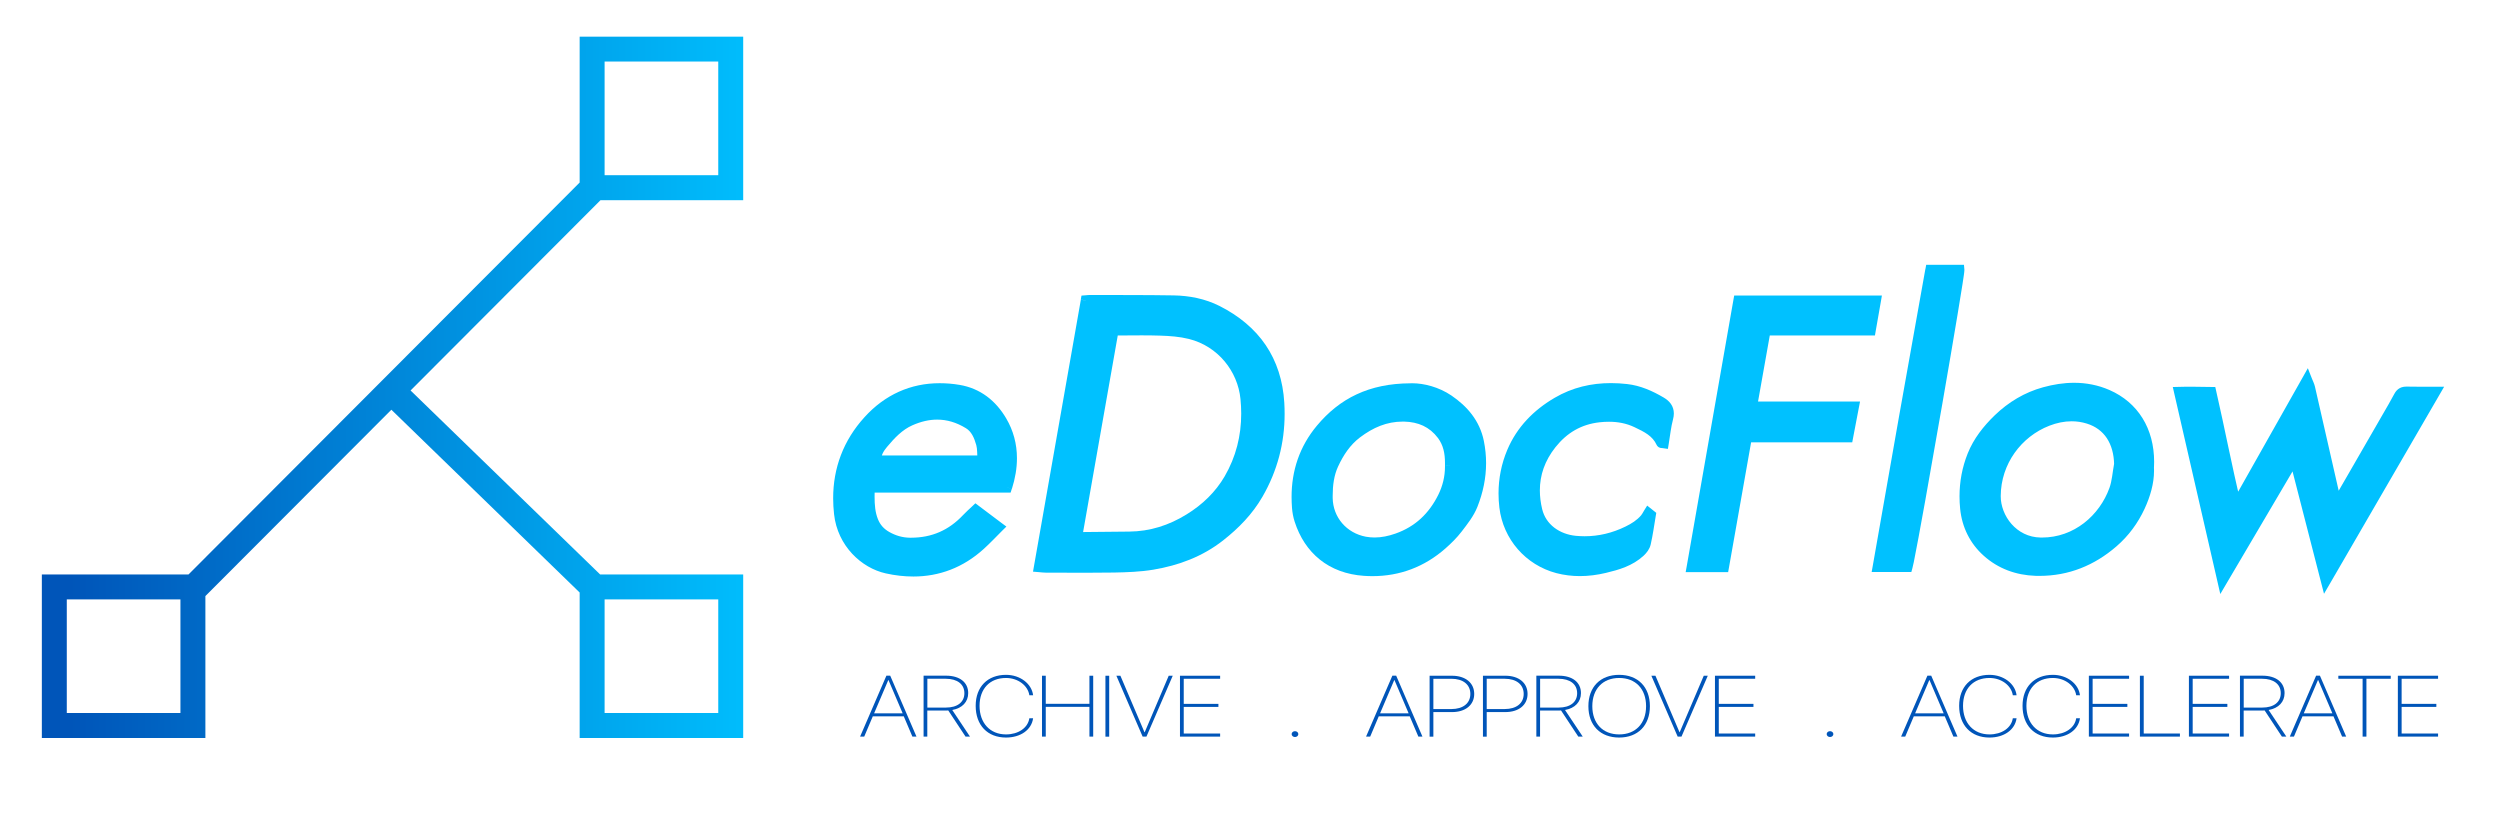 <svg width="478" height="158" viewBox="0 0 478 158" fill="none" xmlns="http://www.w3.org/2000/svg">
<path d="M207.63 57.48C207.98 57.45 208.18 57.42 208.38 57.42C213.71 57.44 219.05 57.42 224.38 57.5C227.27 57.55 230.13 58.11 232.71 59.41C239.95 63.07 244.06 68.91 244.55 77.1C244.92 83.29 243.62 89.11 240.51 94.49C238.67 97.67 236.14 100.26 233.26 102.53C229.46 105.52 225.06 107.15 220.36 107.94C217.95 108.35 215.46 108.43 213.01 108.47C208.65 108.55 204.29 108.5 199.93 108.49C199.53 108.49 199.14 108.43 198.67 108.39C201.66 91.39 204.64 74.48 207.63 57.47V57.48ZM212.88 63.14C210.54 76.44 208.24 89.47 205.93 102.56C206.35 102.63 206.59 102.72 206.84 102.72C209.87 102.7 212.89 102.66 215.92 102.63C220.08 102.59 223.87 101.37 227.4 99.19C230.56 97.24 233.19 94.72 235.02 91.56C237.76 86.84 238.71 81.64 238.17 76.18C237.61 70.5 233.57 65.34 227.57 63.83C225.65 63.35 223.72 63.22 221.79 63.16C218.88 63.06 215.97 63.13 212.89 63.13L212.88 63.14Z" fill="#00C1FF"/>
<path d="M207.63 57.48L207.71 58.48C208.09 58.45 208.29 58.42 208.38 58.42H208.4V57.47L208.29 58.42H208.4L208.39 57.47L208.3 58.42H208.35H208.4C213.74 58.44 219.07 58.42 224.38 58.5C227.16 58.55 229.86 59.08 232.27 60.3C235.77 62.07 238.46 64.33 240.34 67.11C242.23 69.89 243.32 73.21 243.56 77.15C243.6 77.81 243.62 78.47 243.62 79.13C243.62 84.4 242.33 89.35 239.65 93.98C237.89 97.02 235.46 99.52 232.64 101.74C229 104.61 224.77 106.18 220.19 106.95C217.87 107.34 215.43 107.43 212.99 107.47C211.2 107.5 209.41 107.51 207.62 107.51C205.06 107.51 202.5 107.49 199.94 107.49C199.65 107.49 199.27 107.44 198.76 107.39L198.68 108.39L199.66 108.56C202.65 91.56 205.63 74.65 208.62 57.64L207.64 57.47L206.66 57.3C203.67 74.31 200.69 91.22 197.7 108.22L197.51 109.3L198.6 109.39C199.03 109.42 199.44 109.49 199.94 109.49C202.5 109.49 205.06 109.51 207.62 109.51C209.42 109.51 211.23 109.5 213.03 109.47C215.49 109.42 218.03 109.34 220.53 108.92C225.35 108.11 229.92 106.43 233.88 103.31C236.83 100.99 239.46 98.31 241.38 94.98C244.23 90.05 245.62 84.72 245.62 79.13C245.62 78.43 245.6 77.73 245.56 77.03C245.31 72.78 244.1 69.08 242 65.98C239.9 62.88 236.91 60.39 233.17 58.5C230.43 57.12 227.42 56.53 224.41 56.48C219.06 56.39 213.73 56.42 208.4 56.4V57.4L208.49 56.4H208.39H208.37V57.28L208.38 56.4H208.37V57.28L208.38 56.4C208.07 56.4 207.87 56.44 207.55 56.46L206.78 56.52L206.65 57.28L207.63 57.45V57.48ZM212.88 63.14L211.9 62.97C209.56 76.27 207.26 89.3 204.95 102.39L204.78 103.37L205.76 103.54C205.94 103.57 206.08 103.61 206.25 103.64C206.41 103.67 206.6 103.71 206.84 103.71H206.87L206.85 102.74L206.67 103.7C206.8 103.72 206.87 103.72 206.87 103.72L206.85 102.75L206.67 103.71L206.76 103.73H206.86C209.89 103.71 212.92 103.67 215.94 103.64C220.29 103.6 224.28 102.31 227.94 100.05C231.21 98.03 233.98 95.39 235.9 92.07C238.24 88.03 239.33 83.64 239.33 79.08C239.33 78.09 239.28 77.1 239.18 76.09C238.58 70.01 234.26 64.49 227.83 62.87C225.79 62.36 223.79 62.24 221.84 62.17C220.65 62.13 219.46 62.12 218.27 62.12C216.51 62.12 214.73 62.15 212.9 62.15H212.06L211.91 62.98L212.89 63.15V64.15C214.74 64.15 216.51 64.12 218.26 64.12C219.44 64.12 220.6 64.13 221.76 64.17C223.67 64.23 225.52 64.36 227.33 64.81C232.9 66.21 236.66 71.01 237.18 76.29C237.27 77.23 237.32 78.16 237.32 79.08C237.32 83.33 236.32 87.34 234.16 91.07C232.42 94.06 229.92 96.48 226.88 98.35C223.48 100.45 219.88 101.6 215.91 101.64C212.88 101.67 209.86 101.7 206.83 101.73V102.73L207.02 101.75L206.83 101.73H206.8L206.82 102.66V101.73H206.8L206.82 102.66V101.73C206.82 101.73 206.76 101.73 206.64 101.7C206.52 101.67 206.33 101.63 206.1 101.59L205.93 102.57L206.91 102.74C209.22 89.65 211.52 76.62 213.86 63.32L212.88 63.15V63.14Z" fill="#00C1FF"/>
<path d="M446.85 96.371C447.98 94.421 448.96 92.711 449.95 91.001C452.09 87.281 454.24 83.571 456.38 79.851C457.17 78.481 457.97 77.111 458.72 75.711C459.06 75.081 459.53 74.891 460.22 74.901C461.89 74.941 463.57 74.911 465.59 74.911C458.56 87.041 451.69 98.871 444.72 110.891C442.69 103.001 440.74 95.411 438.71 87.521C434.07 95.391 429.57 103.021 424.94 110.891C422.17 98.831 419.46 87.001 416.69 74.951C418.75 74.901 420.7 74.931 422.77 74.961C424.4 82.111 425.75 89.251 427.47 96.311C427.58 96.311 427.68 96.311 427.79 96.311C432.19 88.511 436.59 80.711 441.11 72.711C441.34 73.291 441.55 73.681 441.65 74.091C443.2 80.871 444.74 87.651 446.29 94.431C446.42 95.011 446.63 95.571 446.87 96.361L446.85 96.371Z" fill="#00C1FF"/>
<path d="M446.85 96.37L447.72 96.87C448.85 94.92 449.83 93.21 450.82 91.5C452.96 87.78 455.11 84.07 457.25 80.35C458.04 78.98 458.84 77.6 459.6 76.18C459.7 76 459.75 75.98 459.78 75.96C459.82 75.94 459.91 75.9 460.14 75.9H460.19C460.91 75.92 461.63 75.92 462.38 75.92C463.38 75.92 464.43 75.92 465.59 75.92V74.92L464.73 74.42C457.7 86.55 450.83 98.38 443.86 110.4L444.72 110.9L445.69 110.65C443.66 102.76 441.71 95.17 439.68 87.28L439.08 84.94L437.85 87.02C433.21 94.89 428.71 102.52 424.08 110.39L424.94 110.9L425.91 110.68C423.14 98.62 420.43 86.79 417.66 74.74L416.69 74.96L416.71 75.96C417.5 75.94 418.28 75.93 419.06 75.93C420.28 75.93 421.49 75.95 422.75 75.97L422.77 74.97L421.8 75.19C423.43 82.31 424.77 89.46 426.5 96.55L426.68 97.3L427.45 97.32C427.56 97.32 427.66 97.32 427.77 97.32H428.37L428.66 96.81C433.06 89.01 437.46 81.21 441.98 73.21L441.11 72.72L440.18 73.09C440.44 73.73 440.63 74.11 440.67 74.33C442.22 81.11 443.76 87.89 445.31 94.67C445.47 95.34 445.68 95.91 445.91 96.67L446.58 98.87L447.73 96.88L446.86 96.38L447.82 96.09C447.57 95.27 447.36 94.72 447.25 94.23C445.7 87.45 444.16 80.67 442.61 73.89C442.46 73.28 442.23 72.89 442.03 72.36L441.26 70.4L440.23 72.23C435.71 80.23 431.31 88.03 426.91 95.83L427.78 96.32L427.8 95.32C427.69 95.32 427.59 95.32 427.48 95.32L427.46 96.32L428.43 96.08C426.72 89.06 425.38 81.92 423.73 74.75L423.56 73.99H422.78C421.52 73.96 420.3 73.94 419.06 73.94C418.27 73.94 417.47 73.94 416.66 73.97L415.44 74L415.71 75.19C418.48 87.25 421.19 99.07 423.96 111.13L424.52 113.58L425.79 111.42C430.42 103.56 434.92 95.93 439.56 88.05L438.7 87.54L437.73 87.79C439.76 95.68 441.71 103.27 443.74 111.16L444.35 113.53L445.58 111.42C452.55 99.4 459.42 87.57 466.45 75.44L467.32 73.94H465.58C464.41 73.94 463.37 73.94 462.37 73.94C461.63 73.94 460.93 73.94 460.23 73.92H460.13C459.71 73.92 459.25 73.98 458.83 74.21C458.4 74.44 458.06 74.82 457.83 75.25C457.09 76.63 456.3 77.99 455.5 79.37C453.36 83.09 451.22 86.8 449.07 90.52C448.09 92.23 447.1 93.93 445.97 95.88L446.84 96.38L446.85 96.37Z" fill="#00C1FF"/>
<path d="M192.53 93.171H166.27C166.24 95.461 166.13 97.581 166.96 99.641C167.48 100.931 168.35 101.891 169.55 102.571C170.91 103.351 172.4 103.771 173.95 103.801C178.27 103.871 181.93 102.321 184.89 99.151C185.41 98.601 185.99 98.101 186.59 97.521C188.04 98.611 189.41 99.631 190.91 100.771C189.69 101.981 188.62 103.121 187.46 104.181C182.31 108.871 176.19 110.111 169.57 108.641C165.34 107.711 161.09 103.821 160.47 98.181C159.73 91.441 161.52 85.411 166.03 80.441C170.61 75.391 176.54 73.451 183.31 74.571C186.95 75.181 189.67 77.351 191.52 80.491C193.7 84.211 194.01 88.471 192.52 93.171H192.53ZM167.46 88.111H187.9C187.81 86.941 187.9 85.841 187.62 84.851C187.21 83.381 186.59 81.901 185.21 81.041C181.62 78.841 177.9 78.711 174.06 80.411C171.87 81.381 170.31 83.071 168.83 84.831C168.09 85.711 167.45 86.741 167.46 88.111Z" fill="#00C1FF"/>
<path d="M192.531 93.17V92.17C183.801 92.17 175.101 92.17 166.271 92.17H165.281V93.16C165.261 93.76 165.251 94.35 165.251 94.95C165.251 96.61 165.351 98.31 166.031 100.01C166.621 101.5 167.691 102.67 169.061 103.44C170.561 104.29 172.221 104.77 173.941 104.8C174.041 104.8 174.141 104.8 174.241 104.8C178.691 104.81 182.571 103.12 185.631 99.83C186.101 99.33 186.661 98.84 187.291 98.24L186.601 97.52L186.001 98.32C187.451 99.41 188.821 100.43 190.321 101.57L190.921 100.77L190.221 100.06C188.981 101.29 187.921 102.42 186.801 103.44C183.161 106.75 179.111 108.22 174.661 108.22C173.091 108.22 171.461 108.03 169.801 107.66C167.901 107.24 165.951 106.14 164.411 104.49C162.881 102.84 161.761 100.66 161.481 98.07C161.381 97.12 161.321 96.2 161.321 95.28C161.321 89.93 163.091 85.19 166.781 81.11C170.361 77.18 174.691 75.27 179.681 75.26C180.801 75.26 181.961 75.36 183.151 75.56C184.821 75.84 186.251 76.47 187.501 77.39C188.741 78.31 189.801 79.53 190.661 81.01C191.861 83.05 192.441 85.24 192.441 87.62C192.441 89.28 192.151 91.03 191.571 92.88L192.521 93.18L193.471 93.48C194.111 91.46 194.441 89.51 194.441 87.61C194.441 84.9 193.761 82.33 192.381 79.99C191.401 78.32 190.171 76.88 188.681 75.78C187.191 74.68 185.441 73.92 183.471 73.59C182.181 73.37 180.911 73.27 179.671 73.27C174.141 73.26 169.181 75.46 165.281 79.78C161.261 84.2 159.291 89.5 159.301 95.3C159.301 96.29 159.361 97.29 159.471 98.3C159.801 101.34 161.121 103.93 162.931 105.87C164.741 107.81 167.021 109.11 169.351 109.63C171.141 110.03 172.911 110.23 174.641 110.23C179.541 110.23 184.151 108.55 188.121 104.93C189.321 103.84 190.401 102.69 191.601 101.49L192.421 100.68L191.491 99.99C189.981 98.86 188.621 97.83 187.171 96.74L186.491 96.23L185.881 96.81C185.301 97.36 184.711 97.87 184.141 98.48C181.401 101.39 178.161 102.8 174.211 102.81C174.121 102.81 174.031 102.81 173.941 102.81C172.561 102.79 171.251 102.41 170.021 101.71C168.991 101.12 168.301 100.36 167.861 99.27C167.331 97.95 167.221 96.54 167.221 94.96C167.221 94.39 167.231 93.8 167.241 93.19H166.241V94.18H193.231L193.451 93.48L192.501 93.18L192.531 93.17ZM167.461 88.11V89.11H188.981L188.901 88.04C188.811 86.97 188.931 85.82 188.591 84.58C188.371 83.81 188.091 82.99 187.651 82.22C187.211 81.45 186.601 80.72 185.731 80.19C183.631 78.9 181.421 78.25 179.181 78.25C177.341 78.25 175.491 78.68 173.651 79.5C171.221 80.58 169.561 82.41 168.061 84.19C167.661 84.66 167.261 85.21 166.961 85.85C166.661 86.49 166.451 87.25 166.451 88.08V88.13L166.481 89.1H167.451V88.1L168.451 88.07C168.451 87.55 168.571 87.11 168.771 86.68C168.971 86.26 169.261 85.85 169.591 85.46C171.051 83.72 172.511 82.17 174.461 81.31C176.091 80.59 177.661 80.23 179.181 80.23C181.041 80.23 182.851 80.75 184.681 81.87C185.211 82.19 185.591 82.63 185.911 83.18C186.231 83.73 186.461 84.39 186.661 85.09C186.881 85.84 186.821 86.89 186.901 88.15L187.901 88.08V87.08C180.991 87.08 174.301 87.08 167.461 87.08V88.08V88.11Z" fill="#00C1FF"/>
<path d="M354.47 77.77C354.07 79.84 353.73 81.64 353.36 83.57H334.02C332.55 91.91 331.1 100.09 329.63 108.39H323.53C326.5 91.42 329.47 74.49 332.45 57.5H358.66C358.32 59.46 358 61.3 357.67 63.14H337.57C336.71 68 335.85 72.81 334.97 77.77H354.45H354.47Z" fill="#00C1FF"/>
<path d="M354.47 77.77L353.49 77.58C353.09 79.65 352.75 81.45 352.38 83.38L353.36 83.57V82.57C346.87 82.57 340.49 82.57 334.02 82.57H333.18L333.03 83.4C331.56 91.74 330.11 99.92 328.64 108.22L329.62 108.39V107.39C327.67 107.39 325.7 107.39 323.52 107.39V108.39L324.5 108.56C327.47 91.59 330.44 74.66 333.42 57.67L332.44 57.5V58.5H358.65V57.5L357.66 57.33C357.32 59.29 357 61.13 356.67 62.97L357.66 63.14V62.14C350.88 62.14 344.28 62.14 337.56 62.14H336.72L336.57 62.97C335.71 67.83 334.85 72.64 333.97 77.6L333.76 78.77H354.43V77.77V76.77C347.81 76.77 341.42 76.77 334.95 76.77V77.77L335.93 77.94C336.81 72.98 337.67 68.17 338.53 63.31L337.55 63.14V64.14H358.49L358.63 63.31C358.95 61.46 359.27 59.62 359.62 57.67L359.82 56.5H358.63C349.84 56.5 341.2 56.5 332.42 56.5H331.58L331.43 57.33C328.45 74.33 325.48 91.26 322.51 108.22L322.3 109.39H330.42L330.57 108.56C332.04 100.26 333.48 92.07 334.96 83.74L333.98 83.57V84.57H354.15L354.3 83.76C354.67 81.83 355.01 80.04 355.41 77.96L355.64 76.77H354.43V77.77H354.47Z" fill="#00C1FF"/>
<path d="M269.65 74.26C271.63 74.16 274.54 74.78 276.97 76.43C279.8 78.35 282.01 80.9 282.74 84.46C283.58 88.61 283.1 92.64 281.56 96.51C280.92 98.13 279.76 99.58 278.68 100.99C277.82 102.12 276.79 103.14 275.72 104.08C271.47 107.81 266.5 109.46 260.84 109.08C254.54 108.65 250.3 105.02 248.5 99.42C248.25 98.65 248.1 97.83 248.04 97.02C247.6 91.43 248.96 86.33 252.58 82C256.74 77.03 262.06 74.3 269.66 74.27L269.65 74.26ZM277.28 88.97C277.33 86.89 277.04 84.89 275.75 83.17C273.94 80.75 271.43 79.69 268.49 79.63C265.07 79.56 262.11 80.81 259.42 82.86C257.35 84.43 255.98 86.53 254.93 88.8C254 90.8 253.78 93.03 253.81 95.25C253.88 99.42 256.84 102.85 260.97 103.62C263.11 104.02 265.15 103.68 267.16 102.98C271.18 101.57 274.05 98.82 275.9 95.07C276.83 93.19 277.32 91.13 277.28 88.98V88.97Z" fill="#00C1FF"/>
<path d="M269.65 74.259L269.7 75.259C269.82 75.259 269.94 75.259 270.06 75.259C271.81 75.259 274.35 75.849 276.41 77.259C277.75 78.169 278.93 79.219 279.85 80.439C280.77 81.659 281.43 83.039 281.76 84.669C282.02 85.969 282.15 87.249 282.15 88.519C282.15 91.109 281.62 93.649 280.63 96.149C280.07 97.579 278.98 98.969 277.89 100.389C277.08 101.439 276.1 102.419 275.06 103.339C271.37 106.569 267.21 108.139 262.42 108.149C261.92 108.149 261.42 108.129 260.9 108.099C257.93 107.899 255.51 106.949 253.6 105.429C251.7 103.899 250.29 101.779 249.44 99.129C249.22 98.439 249.08 97.699 249.02 96.959C248.97 96.309 248.94 95.669 248.94 95.039C248.94 90.429 250.3 86.299 253.33 82.659C255.33 80.259 257.58 78.439 260.24 77.209C262.89 75.969 265.97 75.309 269.65 75.289H269.67H269.69L269.64 74.289V73.289C265.72 73.309 262.34 74.019 259.39 75.399C256.44 76.769 253.95 78.809 251.8 81.379C248.46 85.369 246.94 90.039 246.95 95.039C246.95 95.729 246.98 96.419 247.03 97.119C247.1 97.999 247.26 98.889 247.54 99.749C248.49 102.709 250.11 105.199 252.35 106.989C254.59 108.789 257.44 109.869 260.76 110.099C261.32 110.139 261.87 110.159 262.41 110.159C267.64 110.159 272.36 108.389 276.37 104.859C277.47 103.889 278.55 102.829 279.47 101.629C280.54 100.229 281.76 98.719 282.48 96.909C283.55 94.209 284.14 91.409 284.14 88.549C284.14 87.149 284 85.729 283.71 84.299C283.32 82.369 282.51 80.689 281.43 79.259C280.35 77.829 279 76.639 277.52 75.629C275.05 73.959 272.22 73.289 270.05 73.279C269.89 73.279 269.74 73.279 269.59 73.289L269.64 74.289L269.65 74.259ZM277.28 88.969L278.28 88.999C278.28 88.839 278.28 88.679 278.28 88.519C278.28 86.499 277.91 84.399 276.54 82.569C275.55 81.239 274.33 80.249 272.96 79.609C271.59 78.969 270.08 78.659 268.5 78.629C268.4 78.629 268.3 78.629 268.2 78.629C264.64 78.629 261.54 79.989 258.81 82.069C256.57 83.779 255.11 86.029 254.02 88.379C253.07 90.439 252.81 92.659 252.81 94.809C252.81 94.959 252.81 95.119 252.81 95.269C252.88 99.919 256.21 103.759 260.79 104.599C261.48 104.729 262.16 104.789 262.83 104.789C264.45 104.789 266 104.449 267.49 103.919C271.76 102.429 274.86 99.459 276.8 95.499C277.75 93.559 278.28 91.439 278.28 89.219C278.28 89.129 278.28 89.039 278.28 88.939L277.28 88.959L276.28 88.979V89.219C276.28 91.119 275.83 92.929 275 94.609C273.23 98.169 270.6 100.689 266.82 102.019C265.48 102.489 264.15 102.769 262.82 102.769C262.27 102.769 261.71 102.719 261.15 102.619C257.46 101.919 254.87 98.919 254.81 95.219C254.81 95.079 254.81 94.929 254.81 94.789C254.81 92.799 255.06 90.879 255.84 89.199C256.85 87.019 258.13 85.079 260.02 83.639C262.53 81.739 265.16 80.609 268.2 80.609H268.46C269.82 80.639 271.04 80.899 272.11 81.399C273.18 81.909 274.12 82.659 274.94 83.749C275.96 85.119 276.28 86.699 276.28 88.499C276.28 88.639 276.28 88.779 276.28 88.929V88.949V88.969L277.28 88.949V88.969Z" fill="#00C1FF"/>
<path d="M410.86 89.391C411.03 91.711 410.33 94.401 409.15 96.911C407.94 99.511 406.24 101.821 404.03 103.741C399.77 107.411 394.9 109.301 389.24 109.121C385.71 109.011 382.53 107.831 379.96 105.531C377.56 103.371 376.12 100.511 375.79 97.201C375.44 93.721 375.88 90.321 377.16 87.101C378.23 84.431 380.02 82.151 382.09 80.151C384.6 77.731 387.54 75.961 390.9 75.031C394.94 73.921 399.04 73.801 402.96 75.511C408.29 77.831 411.21 82.881 410.85 89.381L410.86 89.391ZM405.19 88.851C405.14 84.451 403.07 81.211 399.27 80.041C396.63 79.231 393.97 79.491 391.44 80.481C385.71 82.711 381.55 88.271 381.52 94.851C381.5 99.011 384.79 103.711 390.16 103.801C396.92 103.911 402.22 99.311 404.26 93.641C404.81 92.131 404.89 90.451 405.19 88.851Z" fill="#00C1FF"/>
<path d="M410.86 89.389L409.86 89.459C409.87 89.659 409.88 89.869 409.88 90.079C409.88 92.029 409.26 94.32 408.24 96.48C407.08 98.96 405.47 101.159 403.37 102.969C399.44 106.349 395.07 108.109 389.95 108.119C389.72 108.119 389.49 108.119 389.26 108.109C385.93 107.999 383.01 106.909 380.62 104.769C378.4 102.769 377.09 100.169 376.78 97.089C376.71 96.359 376.67 95.629 376.67 94.909C376.67 92.35 377.13 89.849 378.09 87.459C379.09 84.959 380.78 82.799 382.79 80.859C385.19 78.54 387.98 76.869 391.17 75.989C392.99 75.489 394.8 75.2 396.57 75.2C398.6 75.2 400.6 75.57 402.55 76.419C404.9 77.45 406.7 79.009 407.95 81.019C409.19 83.029 409.87 85.49 409.87 88.32C409.87 88.65 409.87 88.98 409.84 89.32V89.379V89.439L410.84 89.369L411.84 89.419C411.86 89.04 411.87 88.669 411.87 88.309C411.87 85.159 411.11 82.309 409.65 79.959C408.19 77.599 406.04 75.759 403.35 74.579C401.13 73.609 398.84 73.189 396.57 73.189C394.58 73.189 392.59 73.509 390.63 74.049C387.1 75.019 384 76.889 381.39 79.409C379.25 81.48 377.36 83.859 376.22 86.709C375.17 89.339 374.66 92.089 374.66 94.899C374.66 95.689 374.7 96.479 374.78 97.279C375.13 100.819 376.69 103.939 379.28 106.249C382.02 108.719 385.46 109.979 389.19 110.099C389.44 110.099 389.69 110.109 389.94 110.109C395.53 110.109 400.44 108.119 404.66 104.469C406.99 102.459 408.77 100.019 410.03 97.309C411.13 94.949 411.85 92.419 411.85 90.059C411.85 89.799 411.85 89.549 411.82 89.29L410.82 89.359L410.86 89.389ZM405.19 88.85H406.19C406.17 86.49 405.6 84.379 404.47 82.679C403.35 80.979 401.66 79.729 399.57 79.079C398.41 78.719 397.24 78.549 396.08 78.549C394.37 78.549 392.69 78.909 391.08 79.54C384.99 81.909 380.56 87.829 380.52 94.829V94.879C380.52 97.219 381.43 99.629 383.08 101.519C384.73 103.399 387.17 104.749 390.14 104.789H390.38C393.93 104.789 397.12 103.569 399.67 101.599C402.21 99.639 404.13 96.939 405.2 93.969C405.81 92.269 405.89 90.539 406.18 89.019L406.2 88.919V88.82L405.2 88.829L404.22 88.649C403.91 90.339 403.81 91.959 403.33 93.279C402.39 95.899 400.69 98.29 398.46 100.009C396.23 101.729 393.49 102.779 390.4 102.779H390.19C387.81 102.739 385.94 101.699 384.6 100.189C383.27 98.68 382.53 96.679 382.54 94.869V94.839C382.57 88.699 386.47 83.489 391.83 81.399C393.24 80.849 394.68 80.549 396.1 80.549C397.07 80.549 398.03 80.689 399 80.989C400.7 81.519 401.95 82.469 402.83 83.779C403.7 85.099 404.19 86.809 404.22 88.85H405.22L404.24 88.659L405.22 88.839L405.19 88.85Z" fill="#00C1FF"/>
<path d="M315.62 98.501C315.31 100.311 315.06 102.141 314.66 103.931C314.53 104.521 314.08 105.121 313.62 105.541C311.71 107.301 309.28 108.011 306.84 108.601C303.86 109.311 300.84 109.431 297.85 108.651C292.37 107.201 288.37 102.611 287.7 96.971C287.27 93.351 287.73 89.771 289.14 86.431C290.89 82.301 293.92 79.211 297.79 76.961C301.9 74.561 306.35 73.951 311 74.471C313.39 74.741 315.54 75.711 317.58 76.911C318.75 77.591 319.31 78.501 318.92 79.981C318.51 81.541 318.35 83.171 318.08 84.761C317.82 84.721 317.67 84.741 317.65 84.691C316.71 82.631 314.86 81.741 312.93 80.821C310.61 79.721 308.18 79.531 305.73 79.801C302 80.211 298.97 81.971 296.62 84.941C293.62 88.741 292.79 93.021 293.89 97.621C294.72 101.081 297.79 103.161 301.21 103.491C304.69 103.831 308.05 103.181 311.22 101.631C312.48 101.021 313.64 100.291 314.56 99.221C314.82 98.911 315 98.531 315.21 98.191C315.35 98.301 315.48 98.411 315.62 98.521V98.501Z" fill="#00C1FF"/>
<path d="M315.62 98.5L314.63 98.33C314.32 100.16 314.07 101.97 313.68 103.7C313.63 103.97 313.3 104.47 312.94 104.8C311.25 106.36 309.03 107.05 306.6 107.62C305.09 107.98 303.58 108.18 302.08 108.18C300.74 108.18 299.42 108.02 298.1 107.67C293.02 106.33 289.31 102.07 288.68 96.84C288.58 96.01 288.53 95.18 288.53 94.36C288.53 91.76 289.03 89.22 290.05 86.8C291.71 82.89 294.56 79.98 298.28 77.8C301.34 76.02 304.57 75.28 308 75.27C308.95 75.27 309.91 75.33 310.88 75.44C313.06 75.68 315.08 76.58 317.07 77.75C317.45 77.97 317.69 78.19 317.83 78.39C317.97 78.59 318.03 78.78 318.04 79.08C318.04 79.25 318.01 79.45 317.95 79.7C317.51 81.37 317.36 83.02 317.09 84.57L318.08 84.74L318.22 83.75C318.05 83.73 317.91 83.72 317.86 83.71L317.76 84.47L318.03 83.75C317.91 83.71 317.87 83.71 317.86 83.7L317.76 84.46L318.03 83.74L317.7 84.62L318.27 83.88C318.17 83.8 318.09 83.77 318.03 83.75L317.7 84.63L318.27 83.89L317.68 84.66L318.56 84.26C318.49 84.1 318.37 83.97 318.27 83.89L317.68 84.66L318.56 84.26C318.01 83.05 317.17 82.17 316.25 81.5C315.33 80.83 314.33 80.36 313.37 79.9C311.5 79.01 309.56 78.67 307.65 78.67C306.97 78.67 306.3 78.71 305.63 78.78C301.64 79.21 298.32 81.14 295.84 84.29C293.55 87.18 292.42 90.41 292.43 93.8C292.43 95.12 292.6 96.46 292.92 97.82C293.39 99.78 294.51 101.38 295.97 102.49C297.43 103.61 299.23 104.27 301.11 104.45C301.74 104.51 302.36 104.54 302.99 104.54C305.99 104.54 308.91 103.83 311.65 102.5C312.97 101.86 314.27 101.06 315.31 99.83C315.68 99.38 315.87 98.96 316.05 98.68L315.2 98.15L314.58 98.93C314.72 99.04 314.85 99.15 314.99 99.26L315.61 98.48L316.23 97.7C316.09 97.59 315.96 97.48 315.82 97.37L314.94 96.67L314.35 97.62C314.1 98.04 313.93 98.37 313.78 98.53C313 99.45 311.97 100.11 310.77 100.69C308.27 101.91 305.67 102.53 302.98 102.53C302.42 102.53 301.86 102.5 301.3 102.45C299.76 102.3 298.32 101.76 297.18 100.89C296.05 100.02 295.22 98.84 294.86 97.34C294.57 96.12 294.42 94.93 294.42 93.78C294.42 90.83 295.36 88.09 297.4 85.51C299.62 82.72 302.36 81.13 305.84 80.74C306.45 80.67 307.05 80.64 307.64 80.64C309.32 80.64 310.94 80.93 312.5 81.67C313.46 82.12 314.35 82.56 315.07 83.08C315.79 83.61 316.35 84.2 316.74 85.05C316.85 85.28 317.03 85.43 317.15 85.51C317.38 85.64 317.48 85.64 317.56 85.65C317.67 85.67 317.73 85.67 317.78 85.67L317.94 85.69L318.9 85.83L319.06 84.87C319.33 83.23 319.49 81.64 319.88 80.19C319.98 79.8 320.04 79.43 320.04 79.06C320.04 78.39 319.84 77.74 319.47 77.22C319.11 76.7 318.62 76.32 318.08 76C315.98 74.77 313.69 73.72 311.1 73.43C310.06 73.31 309.03 73.25 308 73.25C304.28 73.25 300.65 74.07 297.27 76.05C293.25 78.39 290.04 81.65 288.2 86C287.07 88.67 286.52 91.48 286.52 94.34C286.52 95.24 286.57 96.15 286.68 97.05C287.4 103.09 291.7 108.03 297.57 109.58C299.07 109.97 300.57 110.15 302.06 110.15C303.74 110.15 305.4 109.93 307.04 109.54C309.51 108.95 312.14 108.21 314.27 106.24C314.83 105.71 315.39 105.03 315.61 104.12C316.03 102.27 316.28 100.43 316.58 98.64L316.68 98.06L316.22 97.69L315.6 98.47L315.62 98.5Z" fill="#00C1FF"/>
<path d="M369.13 51.619H374.59C374.7 52.799 365.55 105.319 364.71 108.379H359.07C360.74 98.869 362.39 89.439 364.06 80.009C365.73 70.599 367.42 61.189 369.13 51.619Z" fill="#00C1FF"/>
<path d="M369.13 51.621V52.621H374.59V51.621L373.59 51.711L374.29 51.651H373.59V51.711L374.29 51.651H373.59C373.59 51.651 373.59 51.751 373.56 51.901C373.42 53.091 372.78 57.071 371.89 62.351C370.56 70.281 368.67 81.191 367.03 90.401C366.21 95.001 365.46 99.181 364.87 102.341C364.58 103.921 364.33 105.251 364.13 106.241C363.94 107.231 363.79 107.921 363.73 108.121L364.69 108.391V107.391C362.91 107.391 361.1 107.391 359.05 107.391V108.391L360.03 108.561C361.7 99.051 363.35 89.621 365.02 80.191C366.69 70.781 368.38 61.371 370.09 51.801L369.11 51.621L368.13 51.441C366.42 61.011 364.73 70.421 363.06 79.831C361.39 89.261 359.74 98.701 358.07 108.201L357.86 109.371H365.45L365.65 108.641C365.72 108.391 365.8 108.011 365.92 107.461C366.77 103.321 369.18 89.841 371.38 77.171C372.48 70.831 373.53 64.701 374.3 60.051C374.69 57.721 375 55.771 375.23 54.331C375.34 53.611 375.43 53.031 375.49 52.591C375.52 52.371 375.54 52.191 375.56 52.041C375.58 51.891 375.59 51.791 375.59 51.651V51.541L375.51 50.631H374.59C372.81 50.631 371.03 50.631 369.13 50.631H368.29L368.14 51.451L369.12 51.631L369.13 51.621Z" fill="#00C1FF"/>
<path d="M172.81 136.959H166.88L165.24 140.839H164.45L169.48 129.189H170.21L175.23 140.839H174.45L172.8 136.959H172.81ZM167.12 136.389H172.59L169.88 130.029H169.84L167.13 136.389H167.12Z" fill="#0055B9"/>
<path d="M177.31 140.839H176.59V129.189H180.89C183.5 129.189 185.12 130.469 185.12 132.519C185.12 134.199 183.99 135.41 182.07 135.75L185.46 140.839H184.61L181.31 135.839C181.19 135.859 180.98 135.859 180.84 135.859H177.3V140.829L177.31 140.839ZM177.31 135.289H180.85C183.06 135.289 184.39 134.249 184.39 132.539C184.39 130.829 183.05 129.779 180.83 129.779H177.31V135.289Z" fill="#0055B9"/>
<path d="M186.551 134.949C186.551 131.329 188.811 129.029 192.351 129.029C195.031 129.029 197.261 130.709 197.531 132.929H196.811C196.531 131.059 194.621 129.629 192.351 129.629C189.251 129.629 187.291 131.689 187.291 134.959C187.291 138.229 189.281 140.419 192.351 140.419C194.671 140.419 196.531 139.199 196.811 137.329H197.531C197.231 139.539 195.141 141.019 192.351 141.019C188.811 141.019 186.551 138.659 186.551 134.959V134.949Z" fill="#0055B9"/>
<path d="M208.3 140.839V135.149H199.95V140.839H199.23V129.199H199.95V134.569H208.3V129.199H209.02V140.839H208.3Z" fill="#0055B9"/>
<path d="M212.079 129.201H211.359V140.851H212.079V129.201Z" fill="#0055B9"/>
<path d="M218.47 140.839L213.45 129.199H214.22L218.82 139.999H218.87L223.46 129.199H224.23L219.2 140.839H218.47Z" fill="#0055B9"/>
<path d="M233.29 140.841H225.61V129.201H233.29V129.781H226.33V134.581H232.96V135.161H226.33V140.251H233.29V140.841Z" fill="#0055B9"/>
<path d="M247.6 140.921C247.953 140.921 248.24 140.67 248.24 140.361C248.24 140.051 247.953 139.801 247.6 139.801C247.247 139.801 246.96 140.051 246.96 140.361C246.96 140.67 247.247 140.921 247.6 140.921Z" fill="#0055B9"/>
<path d="M269.55 136.959H263.62L261.98 140.839H261.19L266.22 129.189H266.95L271.97 140.839H271.19L269.54 136.959H269.55ZM263.86 136.389H269.33L266.62 130.029H266.58L263.87 136.389H263.86Z" fill="#0055B9"/>
<path d="M277.63 129.201C280.2 129.201 281.87 130.571 281.87 132.681C281.87 134.791 280.19 136.151 277.63 136.151H274.06V140.851H273.34V129.201H277.63ZM274.06 135.571H277.51C279.73 135.571 281.13 134.471 281.13 132.681C281.13 130.891 279.74 129.781 277.51 129.781H274.06V135.571Z" fill="#0055B9"/>
<path d="M287.83 129.199C290.4 129.199 292.07 130.569 292.07 132.679C292.07 134.789 290.39 136.149 287.83 136.149H284.26V140.849H283.54V129.199H287.83ZM284.26 135.569H287.71C289.93 135.569 291.33 134.469 291.33 132.679C291.33 130.889 289.94 129.779 287.71 129.779H284.26V135.569Z" fill="#0055B9"/>
<path d="M294.47 140.839H293.75V129.189H298.05C300.66 129.189 302.28 130.469 302.28 132.519C302.28 134.199 301.15 135.41 299.23 135.75L302.62 140.839H301.77L298.47 135.839C298.35 135.859 298.14 135.859 298 135.859H294.46V140.829L294.47 140.839ZM294.47 135.289H298.01C300.22 135.289 301.55 134.249 301.55 132.539C301.55 130.829 300.21 129.779 297.99 129.779H294.47V135.289Z" fill="#0055B9"/>
<path d="M315.46 135.019C315.46 138.699 313.18 141.019 309.58 141.019C305.98 141.019 303.7 138.699 303.7 135.019C303.7 131.339 305.99 129.029 309.58 129.029C313.17 129.029 315.46 131.349 315.46 135.019ZM304.45 135.019C304.45 138.319 306.45 140.419 309.59 140.419C312.73 140.419 314.73 138.319 314.73 135.019C314.73 131.719 312.73 129.629 309.59 129.629C306.45 129.629 304.45 131.729 304.45 135.019Z" fill="#0055B9"/>
<path d="M320.77 140.839L315.74 129.199H316.52L321.12 139.999H321.16L325.76 129.199H326.53L321.5 140.839H320.77Z" fill="#0055B9"/>
<path d="M335.59 140.839H327.9V129.199H335.59V129.779H328.63V134.579H335.26V135.159H328.63V140.249H335.59V140.839Z" fill="#0055B9"/>
<path d="M349.9 140.919C350.254 140.919 350.54 140.668 350.54 140.359C350.54 140.05 350.254 139.799 349.9 139.799C349.547 139.799 349.26 140.05 349.26 140.359C349.26 140.668 349.547 140.919 349.9 140.919Z" fill="#0055B9"/>
<path d="M371.85 136.959H365.92L364.28 140.839H363.49L368.52 129.189H369.25L374.27 140.839H373.49L371.84 136.959H371.85ZM366.16 136.389H371.63L368.92 130.029H368.88L366.17 136.389H366.16Z" fill="#0055B9"/>
<path d="M374.59 134.949C374.59 131.329 376.85 129.029 380.39 129.029C383.07 129.029 385.3 130.709 385.57 132.929H384.85C384.57 131.059 382.66 129.629 380.39 129.629C377.29 129.629 375.33 131.689 375.33 134.959C375.33 138.229 377.32 140.419 380.39 140.419C382.71 140.419 384.57 139.199 384.85 137.329H385.57C385.27 139.539 383.18 141.019 380.39 141.019C376.85 141.019 374.59 138.659 374.59 134.959V134.949Z" fill="#0055B9"/>
<path d="M386.71 134.949C386.71 131.329 388.97 129.029 392.51 129.029C395.19 129.029 397.42 130.709 397.69 132.929H396.97C396.69 131.059 394.78 129.629 392.51 129.629C389.41 129.629 387.45 131.689 387.45 134.959C387.45 138.229 389.44 140.419 392.51 140.419C394.83 140.419 396.69 139.199 396.97 137.329H397.69C397.39 139.539 395.3 141.019 392.51 141.019C388.97 141.019 386.71 138.659 386.71 134.959V134.949Z" fill="#0055B9"/>
<path d="M407.08 140.839H399.39V129.199H407.08V129.779H400.11V134.579H406.75V135.159H400.11V140.249H407.08V140.839Z" fill="#0055B9"/>
<path d="M416.8 140.839H409.15V129.199H409.88V140.249H416.8V140.839Z" fill="#0055B9"/>
<path d="M426.2 140.839H418.52V129.199H426.2V129.779H419.24V134.579H425.87V135.159H419.24V140.249H426.2V140.839Z" fill="#0055B9"/>
<path d="M429 140.839H428.28V129.189H432.58C435.19 129.189 436.81 130.469 436.81 132.519C436.81 134.199 435.68 135.41 433.76 135.75L437.15 140.839H436.3L433 135.839C432.88 135.859 432.67 135.859 432.53 135.859H428.99V140.829L429 140.839ZM429 135.289H432.54C434.75 135.289 436.08 134.249 436.08 132.539C436.08 130.829 434.74 129.779 432.52 129.779H429V135.289Z" fill="#0055B9"/>
<path d="M446.17 136.959H440.24L438.6 140.839H437.81L442.84 129.189H443.57L448.59 140.839H447.81L446.16 136.959H446.17ZM440.48 136.389H445.95L443.24 130.029H443.19L440.48 136.389Z" fill="#0055B9"/>
<path d="M451.73 140.841V129.781H447.09V129.201H457.11V129.781H452.46V140.841H451.73Z" fill="#0055B9"/>
<path d="M466.16 140.839H458.47V129.199H466.16V129.779H459.19V134.579H465.83V135.159H459.19V140.249H466.16V140.839Z" fill="#0055B9"/>
<path d="M110.83 7V34.9L36.04 109.84H8V141.11H39.27V113.97L74.83 78.34L110.83 113.29V141.11H142.1V109.84H114.75L78.5 74.66L114.81 38.28H142.1V7.01H110.83V7ZM137.33 136.33H115.6V114.6H137.33V136.33ZM12.77 136.33V114.6H34.5V136.33H12.77ZM115.6 33.5V11.77H137.33V33.5H115.6Z" fill="url(#paint0_linear_306_3829)"/>
<defs>
<linearGradient id="paint0_linear_306_3829" x1="13.409" y1="77.436" x2="147.509" y2="77.436" gradientUnits="userSpaceOnUse">
<stop stop-color="#0055B9"/>
<stop offset="1" stop-color="#00C1FF"/>
</linearGradient>
</defs>
</svg>
